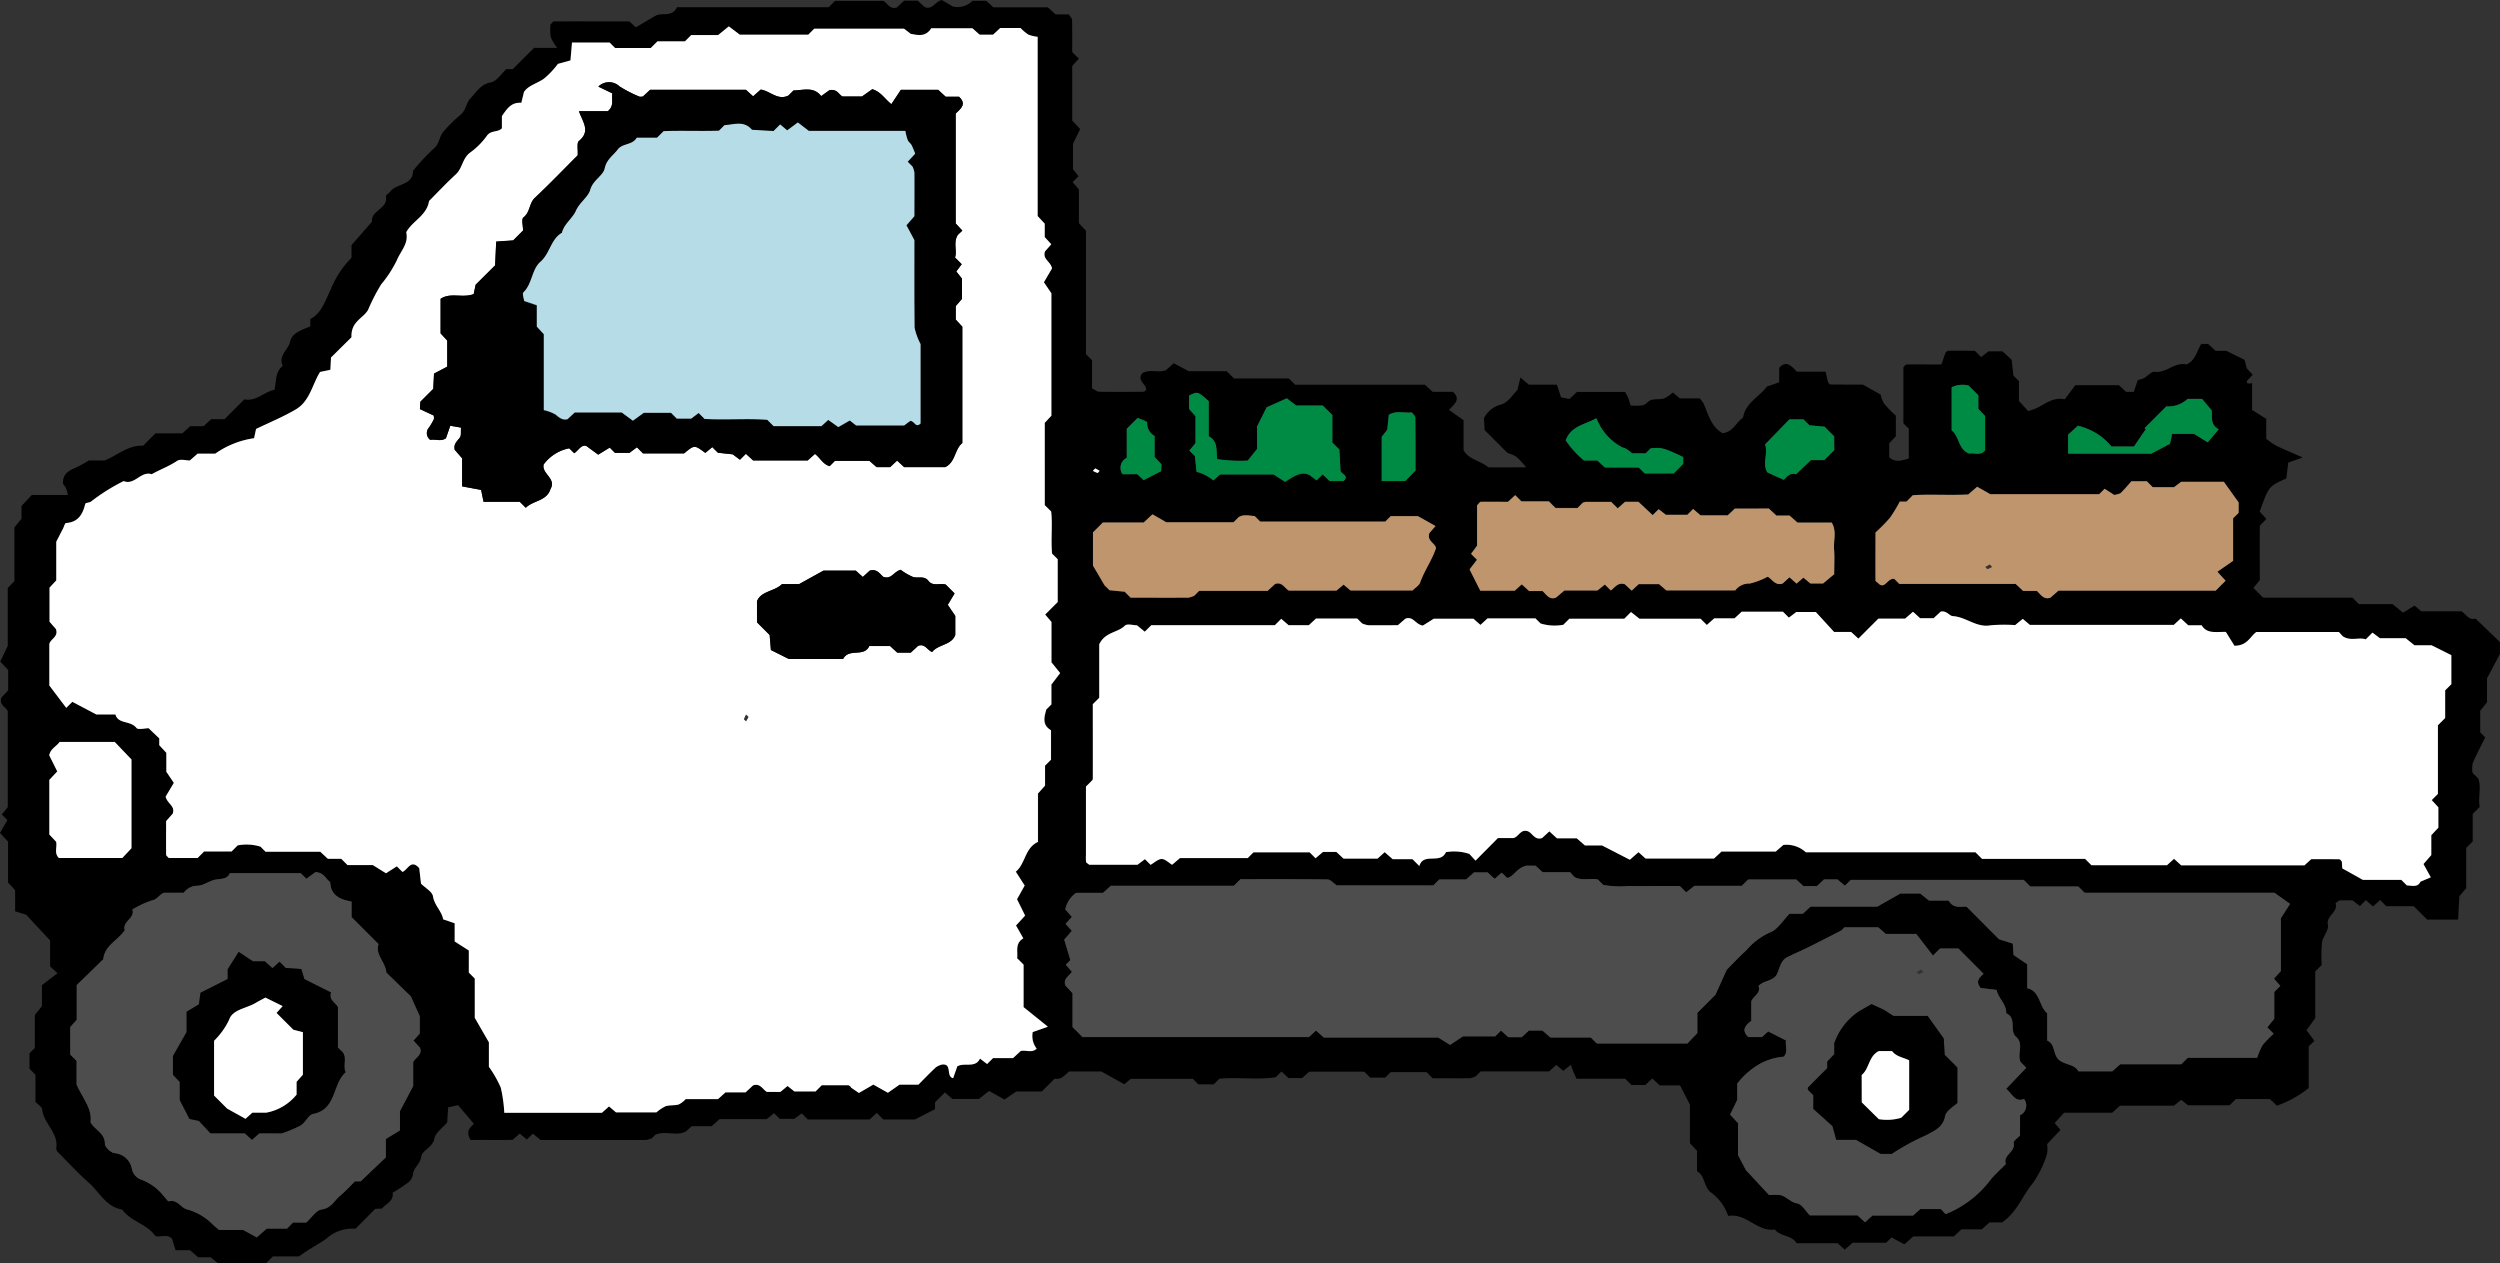 <svg viewBox="0 0 126.148 63.733" xmlns="http://www.w3.org/2000/svg"><rect x="0" y="0" width="126.148" height="63.733" fill="#333333" stroke="none"/><path d="m26.947 2.417h1.174a2.27 2.27 0 0 1 -.332-.546 2.691 2.691 0 0 1 -.012-.631c.082-.082.123-.159.164-.159 1.268-.006 2.537 0 3.815 0l.33.3c.338-.2.662-.395.991-.584s.829.103 1.085-.434h7.655l.32-.32h2.427c.209.1.334.46.693.33l.369-.34h.674l.366.329c.392.138.495-.262.855-.362l.561.328a1.049 1.049 0 0 0 .989-.286h.693l.361.328h2.75l.386.357h.678c.057.1.155.191.157.286.014.566.007 1.133.007 1.613l.336.335-.335.366v2.756l.4.432-.362.737v1.282l.28.355-.3.3.319.372v1.7l.356.382v6.227l.307.307v1.415c.156.082.25.173.345.175.751.012 1.5.008 2.251 0 .045 0 .089-.059.135-.091.02-.3-.485-.472-.2-.836.366-.24.782-.01 1.192-.159l.4-.352.754.4h1.918l.367.367h2.771l.319.319h6.544l.391.356h1.02c.392.345.134.588-.2.91l.74.522v1.515c.266.483.847.516 1.25.864.576.006 1.2 0 1.911 0-.481-.563-.481-.563-.948-.731-.367-.367-.735-.734-1.151-1.151l-.034-.6a1.352 1.352 0 0 1 .883-.694c.343-.1.592-.522.809-.731l.147-.625.427.361h1.414l.208.636.424.086.381-.356h2.428c.057.105.115.2.156.294s.063.2.118.389a2.857 2.857 0 0 0 .632-.012c.148-.033.258-.221.407-.264.211-.06.451-.02.661-.081a1.724 1.724 0 0 0 .435-.3l.353.3h1a1.363 1.363 0 0 1 .2.258c.237.542.365 1.149.946 1.493.518-.025.689-.535 1.048-.787.118-.75.824-1.041 1.2-1.561l.621-.215v-.728c.347-.389.59-.128.891.19h1.45l.122.53c.041.041.081.116.123.117.575.008 1.15.005 1.635.005l.9.508a1.308 1.308 0 0 0 .166.443 5.436 5.436 0 0 0 .6.621v1.034l-.336.36v.7c.3.275.624.184.989.061v-1.5l-.273-.272v-2.834c.068-.063.109-.134.152-.134.576-.008 1.152 0 1.766 0 .068-.2.137-.4.207-.6.045-.032.089-.09.134-.091.458-.007.916 0 1.346 0l.317.316.376-.29h.7l.464.428.092.8.277.277v1l.464.512c.08-.026.159-.054.239-.078.512-.155.9-.652 1.614-.522l.525-.707h2.2l.365.336h.386l.2-.582c-.047.078-.03.008.01-.01.1-.045.213-.049.3-.1.189-.1.384-.345.548-.322.592.081 1.006-.507 1.591-.367.468-.186.526-.672.757-1.036h.345l.378.349h.541l.92.452.114.433c.071.077.186.2.3.325l-.248.249c-.189.235.192.206.214.146v1.376l.714.448v1a3.083 3.083 0 0 0 .475.339c.414.207.845.381 1.362.609l-.727.262-.094.8c-.884.386-.884.386-1.345 1.67l.338.372-.245.245c-.031.045-.089.09-.089.135-.005.919 0 1.839 0 2.707l-.323.392.394.394c.043.034.087.1.13.1h4.475l.325.325h1.7l.525.431.584-.357.336.284h2.027c.244.152.381.484.71.366l1.235 1.192v.6l-.652 1.226v1.209l-.344.431v1.088l.254.254c-.216.437-.444.855-.628 1.291a1.351 1.351 0 0 0 -.01.5l.29.29c.164.465-.026.975.073 1.426l-.357.356v1.386l-.329.33v2.033l-.344.4c-.02.374-.04.764-.063 1.184h-1.56l-.679-.679h-1.386l-.31-.31-.358.325-.361-.322-.3.3-.376-.289h-.651c-.049.038-.214.128-.2.167.128.447-.489.6-.389 1.078.054.263-.256.583-.3.891a7.384 7.384 0 0 0 -.014 1.127l-.325.325v2.356l-.442.61.4.539-.288.275v2.103a5.362 5.362 0 0 1 -1.611.892l-.244-.245c-.045-.03-.09-.087-.135-.088-.573-.006-1.147 0-1.689 0l-.311.311h-2.1l-.347-.274-.36.294h-2.724l-.395.357h-2.428l-.475.522.293.346-.675.716a1.486 1.486 0 0 1 -.01.527 5.438 5.438 0 0 1 -.7 1.432c-.538.637-.8 1.482-1.566 1.991h-.63l-.389.349h-1.027l-.383.357h-2.049l-.445.4-.655-.347-.267.267h-1.691l-.4.348-.36-.324h-2.068c-.247-.423-.82-.326-1.1-.694-.883.143-1.427-.842-2.353-.681a2.417 2.417 0 0 0 -.838-1.163c-.41-.271-.3-.856-.734-1.093v-1.03l-.357-.386v-1.945l-.5-.97h-1.024l-.375-.351-.354.33h-.7l-.316-.316h-2.455c-.071-.158-.117-.255-.158-.353s-.076-.2-.13-.346l-.381.3-.352-.3-.361.329h-3.455l-.244.245a1.122 1.122 0 0 1 -.305.1c-.632.008-1.264 0-1.874 0l-.306-.307h-1.812l-.275.275h-.756l-.3-.3h-2.775l-.365.325h-.681l-.358-.333-.287.287c-.914.146-1.887-.012-2.849.078-.082.081-.163.163-.284.284h-.772l-.278-.278h-3.132l-.33.272-1.157-.646h-1.631a2.759 2.759 0 0 1 -.4.337.829.829 0 0 1 -.332.032l-.641.641h-1.288l-.592.407-.778-.431-.515.4h-1.346l-.369-.328-.5.5v.345l-1.014.522h-1.021-.571l-.332-.332-.365.332h-3.114l-.31-.31-.374.277h-.734l-.285-.285-.375.3h-2.376l-.4.357h-1.009l-.267.249c-.47.283-1-.04-1.56.176l-.18.181a1.205 1.205 0 0 1 -.308.089c-1.786 0-3.571 0-5.306 0l-.392-.323-.3.3-.363-.3-.361.316c-.719.013-1.453 0-2.116.007-.264-.446-.033-.633.166-.815l-.8-.944-.5.114-.048.756c-.239.286-.589.52-.644.81-.089.469-.627.592-.668.931-.046.373-.388.535-.413.883a.658.658 0 0 1 -.242.409 9.152 9.152 0 0 1 -.785.516c.064.433-.338.551-.539.8l-.341.015-.995 1.002a1.963 1.963 0 0 0 -1.49.518c-.4.278-.849.5-1.358.878h-1.319l-.338.338h-2.445l-.361-.293h-.627l-.411-.357h-.729l-.184-.584c-.24-.244-.546-.06-.831-.126-.414-.613-1.243-.728-1.677-1.341-.819-.129-1.146-.879-1.686-1.354-.562-.495-1.068-1.053-1.6-1.584-.015-.051-.051-.106-.044-.153.125-.783-.637-1.245-.71-1.963-.014-.135-.219-.25-.339-.379v-1.37l-.3-.3v-.78l.27-.27v-1.667l.357-.442v-1.063l.788-.6-.375-.344v-1.311l-1.211-1.3-.554-.168v-1.068l-.357-.384v-2.063l-.407-.442c.117-.2.244-.425.372-.646l-.28-.282.3-.376v-4.84c-.074-.2-.456-.309-.318-.687l.338-.363v-1.026l-.4-.429.379-.789v-2.925l.336-.336v-2.716l.357-.436v-.646l.519-.553h1.814a.931.931 0 0 0 -.236-.561c-.039-.5.3-.679.681-.838a6.62 6.62 0 0 0 .619-.343h.8c.644-.256 1.184-.786 1.942-.746l.625-.626h1.358l.391-.357h.674l.385-.356h.674l1-1c.585.125.986-.378 1.518-.478.105-.415.019-.9.42-1.21-.245-.514.279-.809.375-1.235.1-.442.608-.586 1.015-.759v-.369c.575-.3.753-.93 1.014-1.459a4.882 4.882 0 0 1 1.065-1.635v-.637l1.035-1.185c-.064-.584.827-.642.7-1.274-.013-.065.154-.156.222-.247.319-.422 1.144-.29 1.151-1.051a11.085 11.085 0 0 1 1.045-1.117c.291-.239.267-.6.482-.846a7.06 7.06 0 0 1 .86-.852c.288-.227.29-.61.5-.828.3-.308.514-.72 1.045-.815.284-.052.51-.427.773-.666h.322zm25.771 23.071v-4.151l.335-.36v-6.177l-.378-.558.41-.7c-.078-.367-.495-.463-.353-.859l.315-.358-.331-.363v-.675l-.357-.386v-9.039a1.927 1.927 0 0 1 -.465-.11 2.378 2.378 0 0 1 -.4-.336h-1.022l-.362.336h-.679l-.361-.321h-2.092c-.282.448-.68.348-1.038.278l-.332-.257h-4.533l-.3.3h-3.454l-.553-.418-.539.439h-1.359l-.315.315h-1.386l-.338.338h-1.8l-.275-.275h-1.9l-.078.9-.633.176a4.291 4.291 0 0 1 -.7.743c-.352.251-.812.35-1.015.683l-.131.539c-.521-.038-.727.311-.98.668v.625c-.223.211-.556.085-.753.366a3.721 3.721 0 0 1 -.852.856c-.391.284-.385.789-.722 1.1-.469.428-.9.893-1.352 1.342-.105.732-.846 1.01-1.15 1.575.129.576-.285.954-.464 1.393a5.9 5.9 0 0 1 -.8 1.238 9.473 9.473 0 0 0 -.656 1.275c-.226.434-.88.58-.842 1.392l-1.028 1.018-.032.62-.52.108c-.391.624-.513 1.469-1.219 1.887-.642.38-1.34.664-2.011.99l-.1.467a4.5 4.5 0 0 0 -1.958.778h-.89l-.395.346c-.194 0-.482-.088-.638.017-.407.275-.864.438-1.284.676-.544-.182-.86.572-1.415.346a9.729 9.729 0 0 0 -1.65 1.036c-.085.058-.275.056-.288.113-.127.527-.355.925-.97.968-.055 0-.1.177-.148.273-.1.191-.2.383-.345.67v1.952l-.34.365v1.72l.324.367c.142.395-.273.492-.332.759v2.092l.853 1.129.307-.306 1.213.64h.966c.137.5.759.293 1.057.676.086.11.432.017.618.017l.529.517v.343l.357.385v.954l.378.562-.413.694c.084.367.5.465.356.859l-.332.375v1.7c0 .043.067.086.13.162h1.463l.328-.329h1.386l.307-.307a2.4 2.4 0 0 1 1.15.063l.257.258h2.763l.383.357h.675l.315.314h1.276l.666.415.548-.349.283.282c.27-.1.427-.672.848-.189l.088.779c.226.226.57.409.605.639.071.459.444.748.513 1.162l.581.2v.917l.714.456v1.115l.3.3v1.983l.713 1.235v1.225a5.706 5.706 0 0 1 .6 1.052 7.258 7.258 0 0 1 .177 1.27h4.921l.361-.322.351.3h2.04a2.1 2.1 0 0 1 .472-.314c.211-.061.451-.022.659-.088a1.181 1.181 0 0 0 .346-.268h1.639l.38-.34h1.01l.381-.352c.359-.129.487.222.7.331h.676l.36-.3.347.275h1.065l.311-.311h1.342c.045 0 .09.058.135.088l-.012.019.41.282.728-.423.736.412.584-.408h.953c.312-.312.592-.6.887-.88a1 1 0 0 1 .29-.133c.56-.078.188.591.577.687l.211-.6c.366-.211.9.113 1.145-.39l.358.274.3-.3h1.017l.386-.357c.259-.066.564.119.807-.119a1.04 1.04 0 0 1 -.2-.838l.766-.268-1.227-.989v-2.142l-.327-.327c.052-.32-.128-.74.314-1l-.369-.649.459-.5-.408-.825.386-.691-.448-.7c.492-.4.45-1.2 1.119-1.5v-2.438l.357-.4v-1.008l.3-.3v-1.484c-.457-.268-.344-.658-.236-1.047l.257-.257v-1l.441-.581-.438-.543v-2.038l-.317-.373.632-.632v-2.159l-.286-.286c-.065-.732.034-1.473-.045-2.125zm34.806 5.712h-1.024l-.367.335-.314-.314h-3.084l-.427-.34-.339.338h-2.769l-.306.306a2.4 2.4 0 0 1 -1.148-.066l-.258-.257h-2.419l-.359.329-.354-.312h-2l-.552.346c-.386-.062-.477-.49-.879-.348l-.382.33c-.474 0-.989 0-1.5 0a1.178 1.178 0 0 1 -.306-.092l-.247-.247h-2.083l-.363.337h-1.023l-.371-.321-.321.321h-6.235l-.33.329-.392-.322c-.176 0-.5-.1-.612.017-.36.364-.984.3-1.293.939v2.7l-.325.324v3.78c0 .044-.063.087-.1.131l-.246.246v3.46a2.2 2.2 0 0 0 .006.345c.007.044.08.077.156.145h2.442l.375-.281.285.285c.19-.108.374-.293.559-.294s.358.19.528.292l.394-.338h3.421l.291-.291h2.836l.3.3.372-.319h.679l.361.337h1.709l.36-.33.4.348h1l.347.347c.212-.708 1.056-.064 1.342-.7a2.44 2.44 0 0 1 1.179.091l.313.341 1.129-1.14h.783c.266-.061.364-.474.734-.341.233.1.351.47.716.338l.364-.335.38.35h1l.413.357h.862l1.408.724.437-.38.36.329h3.448l.385-.356h2.735l.38-.331a1.423 1.423 0 0 1 1.136.371h8.563l.333.333h5.2l.317.318h3.814l.353-.322.362.33h6.218l.344-.312c.507 0 .965 0 1.422.005.041 0 .082.076.123.117l.021.343 1.037.579h1.942l.279.28c.274.018.553.106.686-.187l.523-.222-.369-.669.394-.453v-1l.357-.384v-1.031l-.335-.366.312-.312v-3.46l.366-.366v-1.39l.312-.311v-1.464l-1-.5h-.862l-.443-.356h-1.3l-.375-.282-.34.34c-.343-.123-.75.106-1.154-.153l-.2-.217h-4.165c-.319.221-.446.7-1.106.692l-.435-.7c-.536 0-.964.1-1.219-.333h-.677l-.374-.347-.356.329h-7.259l-.361-.306-.386.316a7.588 7.588 0 0 0 -1.248.012c-.71.123-1.232-.429-1.9-.466-.159-.009-.323-.3-.607-.227l-.359.334h-.678l-.36-.328-.4.348h-1.346l-1.007 1.008-.367-.335h-.859c-.262-.286-.607-.664-.923-1.008h-.983l-.376.284-.3-.3h-2.08zm-20.069 13.477c-.19-.127-.326-.3-.464-.3-1.491-.019-2.982-.012-4.4-.012l-.331.332h-6.209l-.394.357h-1.357a1.381 1.381 0 0 0 -.544.831l.335.381-.32.352.317.351-.384.445.308 1.031-.231.231.308.358c-.139.215-.458.357-.326.693l.359.392v1.707l.5.505h11.423l.36-.329.395.349h5.771l.6.373.647-.431h1.629l.293-.293.368.333h.678l.36-.336h.681l.408.357h2.041l.3.3h4.572l.5-.522v-1.026c.342-.343.669-.669.914-.914.22-.487.395-.876.571-1.264.327-.327.642-.666.983-.976a3.43 3.43 0 0 1 1.187-.9c.393-.137.666-.616 1-.949h.675l.386-.357h3.359l1.171-.664h.993l.449.357h.992c.238.428.615.291.9.308l1.643 1.647.69.216.04.576.691.469v1.207c.665.153.577.9 1.009 1.267v1.38c.427.18.273.7.6.976.3.253.769.2.972.57h1.71l.4-.357h3.083l.325-.325h3.5a3.387 3.387 0 0 1 .279-.646 5.225 5.225 0 0 1 .555-.569l-.322-.321.352-.432v-1.353l.306-.307-.321-.362.347-.385v-2.667l.465-.723-.786-.56h-9.578l-.317-.317h-2.425l-.333-.333h-8.725l-.3.295-.373-.318h-.679l-.36.336h-.676l-.36-.332h-2.429l-.318.318h-2.393l-.425.334-.319-.318h-1.332c-.4 0-.809.017-1.212-.005a4.811 4.811 0 0 1 -1.32-.052c-.111-.112-.193-.193-.275-.274-.383-.074-.792.084-1.179-.125l-.216-.24h-1.385l-.361-.33h-.476c-.526.152-.605.556-.962.616l-.265-.265-.359.312-.36-.325h-.679l-.4.357h-1.354l-.3.3zm-49.255 14.931 1.27-1.211v-.926l.713-.434v-.973l.667-1.265v-1.21c.119-.238.475-.363.345-.722l-.331-.365.317-.351v-.879l-.451-1-1.233-1.2c-.048-.548-.58-.906-.395-1.437l-1.365-1.366v-.779c-.532-.091-1.056-.288-1.076-.982-.227-.153-.321-.49-.746-.5l-.456.334-.285-.284h-3.574c-.127.308-.414.276-.7.322-.309.048-.593.285-.9.312a.873.873 0 0 0 -.727.355h-.995c-.247.09-.321.321-.586.378a4.815 4.815 0 0 0 -1.014.467c.15.45-.529.6-.382 1.041-.337.514-1.017.76-1.085 1.466l-1.34 1.306v1.756l-.327.361v1.39l.32.321v1.2c.357.764.792 1.223.705 1.887.2.39.725.538.726 1.094 0 .164.28.431.468.47a.97.97 0 0 1 .9.83.729.729 0 0 0 .424.494 2.573 2.573 0 0 1 1.2.877c.084.079.185.246.242.231.407-.106.573.3.881.4a2.871 2.871 0 0 1 1.264.708 4.239 4.239 0 0 0 .386.338h1.21l.684.375.509-.445h1.018l.3-.306h.668c.267-.239.5-.621.78-.659.486-.067.637-.452.932-.692a10.351 10.351 0 0 0 .739-.728zm81.886-10.476-1.265-1.27h-.929l-.356.356-.843-1.092h-1.538l-.386-.335h-1.7c-.084.085-.118.139-.167.164-.57.294-1.141.588-1.716.874-.334.166-.683.3-1.013.478s-.358.534-.5.83c-.181.391-.688.316-.939.621.131.358-.239.477-.364.763v.992c-.314.228-.508.482-.151.818h.682l.322-.287.9.459c-.055.27.12.572-.116.817a3.024 3.024 0 0 0 -1.231.376 3.885 3.885 0 0 0 -1.115.98v.824l-.361.743.4.43v1.617l.4.757 1.17 1.253a3.166 3.166 0 0 1 .555 0c.318.062.512.363.87.424.232.039.413.377.632.6h2.4l.384.348.374-.34h2.05l.361-.324h1.046c.1.1.222.265.254.248a5.331 5.331 0 0 0 2.292-1.785c.232-.255.485-.492.728-.738-.163-.454.5-.6.392-1.063-.023-.092.2-.244.324-.379v-1.017a.542.542 0 0 0 .2-.822c-.444.189-.6-.267-.9-.51l1.015-1.064-.279-.279c-.213-.4.188-.913-.241-1.288-.35-.3.06-.946-.493-1.178.021-.471-.4-.758-.487-1.184l-.8-.095c-.292-.347-.047-.538.138-.722zm2-19.314h.686c.2.187.36.468.691.335l.4-.35h7.932l.5-.5-.414-.453.794-.551v-2.148l.278-.278v-.524l-.746-1.041h-2.154l-.359.272h-1.074l-.3-.3h-.777c-.138.156-.318.38-.523.579-.068.067-.2.072-.335.117l-.494-.316-.275.274h-5.49l-.667-.376-.452.389c-.939.052-1.907-.022-2.794.038l-.321.321h-.336a7.162 7.162 0 0 1 -.5.825 8.987 8.987 0 0 1 -.725.736v2.424c0 .039.079.078.2.19.279.218.439-.335.748-.273l.253.253h5.87zm-12.83-4.157h-1.718l-.362.339h-1.371l-.372-.32-.294.294h-1.081l-.368-.283-.3.3-.718-.674h-.672l-.37.324-.33-.329c-.377 0-.829 0-1.281 0a.558.558 0 0 0 -.153.046l-.264.265h-1.111l-.338-.338h-1.385l-.312-.311-.366.336c-.455 0-.915 0-1.376 0-.042 0-.082.076-.182.176v2.04l-.306.409.3.3-.373.486c.2.394.366.727.541 1.073h1.741l.353-.319.371.337h.677c.2.2.367.471.686.326l.416-.353h1.662l.376-.3.3.3c.2-.15.36-.43.707-.315l.347.322.355-.328h1.026l.365.318h3.483a.866.866 0 0 1 .736-.347 3.855 3.855 0 0 0 .9-.345c.237.133.375.461.754.345l.346-.316.356.318.348-.3.351.3h.636l.564-.471c0-.455.026-.86-.007-1.26-.036-.442.148-.908-.118-1.344h-1.725l-.4-.354h-.662zm-34.106 2.878.577 1 .252.25.764.074.3.3h2.915a1.079 1.079 0 0 0 .3-.1l.245-.245h3.452l.373-.345c.358-.129.484.225.7.332h2.4l.36-.3.352.285h3.132c.15-.151.333-.252.384-.4.212-.608.6-1.13.8-1.742-.058-.268-.474-.363-.332-.759l.307-.351-.891-.5h-1.37l-.276.276h-6.301l-.281-.281c-.274-.011-.553-.106-.809.058l-.254.254h-3.4l-.694-.4-.442.413h-2.06l-.5.5zm-52.141 8.9c-.16.226-.463.337-.525.673l.406.814-.4.426v2.756l.345.37c.061.269-.121.576.138.815h3.2l.463-.493v-4.476l-.846-.886zm64.781-13.164c.3-.265-.075-.331-.151-.515l-.059-1.077-.354-.353v-1.386l-.482-.482h-1.344l-.473-.363-1.015.453-.486.969v1.136l-.47.585a7.628 7.628 0 0 1 -1.539-.075c-.067-.445.06-.882-.429-1.156v-1.766c-.557-.5-.557-.5-.993-.283v.672l.329.363v1.368l-.312.373.283.284.083.786a2.16 2.16 0 0 1 .844.435l.344-.3h2.7l.583.374c.438-.283.8-.548 1.224-.348l.362.272.3-.3.365.336zm36.567-1.385h4.186l.953-.5.1-.5h1.109l.691.428.557-.659c-.486-.252-.29-.715-.367-.968l-.474-.565h-.729a1.429 1.429 0 0 1 -1.073.377l-1.1 1.1.065.047-.6.88h-1.133a3.111 3.111 0 0 0 -1.7-1.049l-.489.452zm-19.424.519v-.344c-.981-.463-1.079-.49-1.641-.439l-.254.253h-.682c-.278-.234-.369-.273-.484-.294a2.782 2.782 0 0 1 -1.316-1.479c-.579.326-1.292.388-1.55 1.12a4.838 4.838 0 0 0 .923 1.015h.671l.387.352h1.706l.3.3h1.468zm7.62-.693q0-.345 0-.692l-.49-.49-.762-.069-.3-.3h-.708l-1.23 1.268c.175.433-.157.966.115 1.409l.828.374c.138-.115.3-.383.621-.278l.753-.715h.669c.178-.18.341-.343.504-.507zm-22.833 1.559h1.188l.515-.529c0-.858 0-1.766-.008-2.673 0-.088-.113-.174-.174-.262-.382.046-.786-.118-1.163.123l-.078.75-.28.36zm30.108-3.643v-.687l-.491-.49a1.251 1.251 0 0 0 -.854.087v2.176c.4.311.331.966.887 1.169.25-.052.561.127.8-.162v-1.733zm-43.186 3.3h.744l.321.3.882-.451.019-.345-.347-.371v-1.065a.737.737 0 0 1 -.377-.681c0-.066-.266-.136-.477-.236l-.551.551v1.466a.562.562 0 0 0 -.214.829zm-1.376-.3-.124.123a1.089 1.089 0 0 0 .233.108c.028.006.075-.07.114-.108z"/><path d="m52.718 25.488.321.32c.079.652-.02 1.393.046 2.125l.285.286v2.159l-.632.632.317.373v2.036l.438.543-.441.581v1c-.093.094-.175.175-.257.257-.108.389-.221.779.236 1.047v1.488l-.3.3v1.006l-.357.4v2.444c-.669.3-.627 1.1-1.119 1.5l.448.7-.386.691.408.825-.459.5.369.649c-.442.258-.262.678-.314 1l.327.327v2.143l1.227.989-.766.268a1.04 1.04 0 0 0 .2.838c-.243.238-.548.053-.807.119l-.386.357h-1.008l-.3.3-.358-.274c-.241.5-.779.179-1.145.39l-.211.6c-.389-.1-.017-.765-.578-.687a1.008 1.008 0 0 0 -.289.133c-.3.276-.575.568-.887.88h-.953l-.584.408-.736-.412-.728.423-.41-.282.012-.019c-.045-.03-.09-.087-.135-.088-.458-.006-.916 0-1.342 0l-.311.311h-1.069l-.347-.275-.36.3h-.677c-.208-.109-.336-.46-.7-.331l-.381.352h-1.01l-.38.34h-1.629a1.181 1.181 0 0 1 -.346.268c-.208.066-.448.027-.659.088a2.1 2.1 0 0 0 -.472.314h-2.04l-.351-.3-.361.322h-4.925a7.258 7.258 0 0 0 -.177-1.27 5.706 5.706 0 0 0 -.6-1.052v-1.236l-.713-1.235v-1.983l-.3-.3v-1.115l-.714-.456v-.917l-.581-.2c-.069-.414-.442-.7-.513-1.162-.035-.23-.379-.413-.605-.639l-.088-.779c-.421-.483-.578.087-.848.189l-.283-.282-.548.349-.666-.415h-1.275l-.315-.314h-.675l-.383-.357h-2.762l-.257-.258a2.4 2.4 0 0 0 -1.15-.063l-.307.307h-1.386l-.328.329h-1.459c-.063-.076-.129-.119-.13-.162-.007-.575 0-1.151 0-1.7l.332-.375c.142-.394-.272-.492-.356-.859l.413-.694-.378-.562v-.954l-.357-.385v-.343l-.537-.513c-.186 0-.532.093-.618-.017-.3-.383-.92-.181-1.057-.676h-.962l-1.213-.64-.307.306-.853-1.129v-2.09c.059-.267.474-.364.332-.759l-.322-.369v-1.72l.34-.365v-1.952c.148-.287.246-.479.345-.67.049-.1.093-.27.148-.273.615-.043.843-.441.97-.968.013-.057.2-.055.288-.113a9.729 9.729 0 0 1 1.65-1.036c.555.226.871-.528 1.415-.346.42-.238.877-.4 1.284-.676.156-.105.444-.017.638-.017l.395-.346h.89a4.5 4.5 0 0 1 1.958-.778l.1-.467c.671-.326 1.369-.61 2.011-.99.706-.418.828-1.263 1.219-1.887l.52-.108.032-.62 1.035-1.025c-.038-.812.616-.958.842-1.392a9.473 9.473 0 0 1 .656-1.275 5.9 5.9 0 0 0 .8-1.238c.179-.439.593-.817.464-1.393.3-.565 1.045-.843 1.15-1.575.45-.449.879-.914 1.35-1.342.337-.308.331-.813.722-1.1a3.721 3.721 0 0 0 .852-.856c.2-.281.53-.155.753-.366v-.622c.253-.357.459-.706.98-.668l.131-.539c.2-.333.663-.432 1.015-.683a4.291 4.291 0 0 0 .7-.743l.633-.176.078-.9h1.9l.275.275h1.8l.338-.338h1.386l.315-.315h1.359l.539-.439.553.418h3.458l.3-.3h4.533l.332.257c.358.07.756.17 1.038-.278h2.08l.361.321h.679l.362-.336h1.022a2.378 2.378 0 0 0 .4.336 1.927 1.927 0 0 0 .465.11v9.043l.357.386v.675l.331.363-.315.358c-.142.4.275.492.353.859l-.41.7.378.558v6.176l-.335.36zm-19.912-20.957-.371.346c-.069 0-.136.02-.182 0a6.412 6.412 0 0 1 -1-.516.764.764 0 0 0 -1.064.013l.708.342c-.063.3.117.61-.232.9h-1.452c.184.541.6 1.007 0 1.505-.12.1-.045.433-.064.724-.691.69-1.407 1.436-2.159 2.144-.3.279-.236.728-.579.991-.111.085-.018.436-.018.659l-.5.5-.856.059-.055 1.2-.982.969-.1.473c-.57.214-1.171-.1-1.669.239v1.743l.334.361v1.317l-.666.352-.038.769-.654.654-.019.367.7.328c0 .075.02.143 0 .189a2.854 2.854 0 0 1 -.246.417.423.423 0 0 0 .07.622c.248-.058.534.1.789-.086l.218-.629.542.094c-.018.2.02.39-.057.5-.129.183-.331.315-.26.621l.373.427v1.416l.959.18.122.6h1.831l.3.3c.371-.372 1.055-.332 1.245-.943.312-.533-.446-.767-.345-1.24a2.1 2.1 0 0 1 1.295-.818c.087.087.168.169.25.25.22-.147.363-.462.62-.362l.59.433.582-.357.266.266h.73l.375-.281.307.308h2.072c.522-.434.522-.434 1.07-.024l.352-.293.283.284.748.081.364.273.3-.3.366.335h2.754l.366-.331c.263.2.405.528.741.619l.267-.268h1.74l.362.318h.681l.354-.33.355.33h2.068c.532-.252.468-.9.866-1.215v-5.869l-.332-.36v-.681l.312-.362v-1.026l-.285-.36.275-.366-.338-.338c.117-.343-.1-.749.141-1.143l.228-.213-.336-.363v-5.541c.248-.251.573-.475.169-.851h-.674l-.378-.349h-1.879l-.481.723c-.358-.293-.523-.617-.96-.756l-.523.369h-.977c-.191-.087-.256-.389-.661-.32l-.42.3c-.388-.5-.917-.287-1.394-.286l-.256.256c-.539.267-.919-.232-1.4-.3l-.384.341-.361-.33zm14.909 24.961c-.333-.073-.65.106-.865-.176s-.53-.122-.782-.2a2.957 2.957 0 0 1 -.622-.363c-.364.1-.467.5-.879.356-.165-.138-.323-.425-.681-.313l-.352.32-.353-.32h-1.632l-1.227.679h-.864c-.382.378-1.067.344-1.262.868v1.057c.23.231.434.435.638.638l.063.757.905.454h2.741c.293-.567 1.057-.066 1.318-.651h1.054l.361.332h.681l.365-.34c.35-.141.471.223.714.308.313-.4.965-.334 1.167-.858v-.961l-.379-.562.345-.575zm-9.942 6.684-.124-.123a1.1 1.1 0 0 0 -.108.232c-.006.029.07.076.108.114z" fill="#fff"/><path d="m87.524 31.2.361-.336h2.08l.3.3.376-.284h.983c.316.344.661.722.923 1.008h.859l.367.335 1.007-1.008h1.349l.4-.348.36.328h.678l.359-.334c.284-.07.448.218.607.227.668.037 1.19.589 1.9.466a7.588 7.588 0 0 1 1.248-.012l.386-.316.361.306h7.259l.356-.329.374.347h.677c.255.43.683.334 1.219.333l.435.7c.66 0 .787-.471 1.106-.692h4.165l.2.217c.4.259.811.03 1.154.153l.34-.34.375.282h1.3l.443.356h.862l1 .5v1.464l-.312.311v1.396l-.366.366v3.464l-.312.312.335.366v1.024l-.357.384v1l-.394.453.369.669-.523.222c-.133.293-.412.2-.686.187l-.279-.28h-1.942l-1.037-.579c-.007-.118-.014-.23-.022-.343-.04-.041-.081-.116-.122-.117-.457-.008-.915-.005-1.422-.005l-.344.312h-6.218l-.362-.33-.353.322h-3.816l-.317-.318h-5.2l-.333-.333h-8.559a1.423 1.423 0 0 0 -1.136-.371l-.38.331h-2.735l-.385.356h-3.448l-.36-.322-.434.384-1.408-.724h-.862l-.413-.36h-1l-.38-.35-.364.335c-.365.132-.483-.238-.716-.338-.37-.133-.468.28-.734.341h-.783l-1.129 1.14-.313-.341a2.44 2.44 0 0 0 -1.18-.087c-.286.636-1.13-.008-1.342.7l-.347-.347h-1l-.402-.353-.36.325h-1.717l-.361-.337h-.679l-.372.319-.3-.3h-2.831l-.291.291h-3.421l-.394.338c-.17-.1-.35-.292-.528-.292s-.369.186-.559.294l-.285-.285-.375.281h-2.439c-.076-.068-.149-.1-.156-.145a2.2 2.2 0 0 1 -.006-.345v-3.454l.246-.246c.033-.044.1-.087.1-.131.005-1.267 0-2.533 0-3.78l.325-.324v-2.7c.309-.634.933-.575 1.293-.939.112-.113.436-.017.612-.017l.392.322.33-.329h6.235l.321-.321.371.321h1.023l.363-.337h2.074c.084.083.165.165.247.247a1.178 1.178 0 0 0 .306.092c.516.01 1.031 0 1.5 0l.382-.33c.4-.142.493.286.879.348l.552-.346h2l.354.312.359-.329h2.417l.258.257a2.4 2.4 0 0 0 1.148.066l.306-.306h2.771l.339-.338.427.34h3.084l.314.314.376-.336z" fill="#fff"/><path d="m67.455 44.677h4.87l.3-.3h1.357l.4-.357h.679l.36.325.359-.312.265.265c.357-.06.436-.464.962-.616h.478l.361.33h1.385l.216.24c.387.209.8.051 1.179.124.082.082.164.163.275.275a4.811 4.811 0 0 0 1.32.052c.4.022.808.005 1.212.005h1.335l.319.318.413-.326h2.39l.318-.318h2.432l.36.332h.681l.36-.336h.679l.373.318.3-.295h8.723l.333.333h2.425l.317.317h9.578l.786.56-.465.723v2.666l-.347.385.321.363-.306.306v1.355l-.352.432.322.321a5.225 5.225 0 0 0 -.555.569 3.387 3.387 0 0 0 -.279.646h-3.5l-.325.325h-3.083l-.4.357h-1.71c-.2-.372-.668-.317-.972-.57-.329-.274-.175-.8-.6-.976v-1.38c-.432-.368-.344-1.114-1.009-1.267v-1.209l-.691-.469-.04-.576-.69-.216-1.643-1.647c-.286-.017-.663.12-.9-.308h-.992l-.449-.357h-.993l-1.171.664h-3.37l-.386.357h-.67c-.333.333-.606.812-1 .949a3.43 3.43 0 0 0 -1.187.9c-.341.31-.656.649-.983.976-.176.388-.351.777-.571 1.264-.245.245-.572.571-.914.914v1.021l-.5.522h-4.573l-.3-.3h-2.037l-.408-.351h-.681l-.36.336h-.678l-.368-.336-.294.294h-1.629l-.647.431-.6-.373h-5.77l-.395-.352-.36.329h-11.424l-.5-.505v-1.704l-.359-.392c-.132-.336.187-.478.326-.693l-.308-.358.231-.231-.311-1.031.384-.445-.317-.351.32-.352-.335-.381a1.381 1.381 0 0 1 .544-.831h1.362l.394-.357h6.208l.331-.332c1.419 0 2.91-.007 4.4.012.138.002.274.172.464.299z" fill="#4d4d4d"/><path d="m18.2 59.608h-.294a10.351 10.351 0 0 1 -.739.728c-.3.24-.446.625-.932.692-.28.038-.513.42-.78.659h-.668l-.3.306h-1.024l-.509.445-.684-.375h-1.211a4.239 4.239 0 0 1 -.386-.338 2.871 2.871 0 0 0 -1.264-.708c-.308-.109-.474-.51-.881-.4-.057.015-.158-.152-.242-.231a2.573 2.573 0 0 0 -1.2-.877.729.729 0 0 1 -.424-.494.97.97 0 0 0 -.9-.83c-.188-.039-.468-.306-.468-.47 0-.556-.531-.7-.727-1.093.088-.665-.347-1.124-.7-1.888v-1.2l-.32-.321v-1.39l.327-.361v-1.755c.433-.423.886-.865 1.34-1.306.068-.706.748-.952 1.085-1.466-.147-.437.532-.591.382-1.041a4.815 4.815 0 0 1 1.014-.467c.265-.057.339-.288.586-.378h.989a.873.873 0 0 1 .727-.355c.306-.027.59-.264.9-.312.288-.046.575-.014.7-.322h3.578c.122.121.2.2.285.285l.456-.335c.425.008.519.345.746.5.02.694.544.891 1.076.982v.786l1.362 1.364c-.185.531.347.889.395 1.437l1.233 1.2.451 1v.879l-.317.351.331.365c.13.359-.226.484-.345.722v1.204l-.667 1.265v.973l-.713.434v.928zm-3.981-2.425a6.141 6.141 0 0 0 .96-.407c.233-.16.387-.532.62-.577 1.183-.228.949-1.483 1.636-2.1-.153-.317.068-.671-.132-.984l-.256-.256v-2.04c-.141-.243-.479-.375-.349-.742l-1.343-.672-.155-.505-.788-.055-.312-.315-.36.324-.382-.345h-.6l-.72-.476-.552.872v.495l-1.373.693-.08.585-.62.374v1.024l-.69 1.213v.939l.346.372v.908l.487.948.476.1.584.625h1.734l.359.328.374-.329z" fill="#4d4d4d"/><path d="m100.085 49.132c-.186.184-.43.375-.143.722l.8.095c.085.426.508.713.487 1.184.553.232.143.873.493 1.178.429.375.028.885.241 1.288l.279.279-1.015 1.064c.3.243.46.7.9.51a.542.542 0 0 1 -.2.822v1.019c-.12.135-.347.287-.324.379.11.461-.555.609-.392 1.063-.243.246-.5.483-.728.738a5.331 5.331 0 0 1 -2.292 1.785c-.032.017-.157-.151-.254-.248h-1.044l-.361.324h-2.05l-.374.34-.384-.348h-2.4c-.219-.219-.4-.557-.632-.6-.358-.061-.552-.362-.87-.424a3.166 3.166 0 0 0 -.555 0l-1.167-1.258-.4-.757v-1.617l-.4-.43.361-.743v-.821a3.885 3.885 0 0 1 1.115-.98 3.024 3.024 0 0 1 1.231-.376c.236-.245.061-.547.116-.817l-.9-.459-.322.287h-.682c-.357-.336-.163-.59.151-.818v-.992c.125-.286.5-.405.364-.764.251-.3.758-.229.939-.62.138-.3.17-.658.5-.83s.679-.312 1.013-.478c.575-.286 1.146-.58 1.716-.874.049-.025.083-.079.167-.164h1.7l.386.335h1.537l.843 1.092.356-.356h.929zm-4.631 9.09a11.628 11.628 0 0 1 1.723-.94c.449-.251.844-.384.967-.976.058-.276.446-.483.62-.657v-1.781l-.641-.641-.045-.821-.813-1.143h-1.729c-.224-.141-.357-.237-.5-.313-.188-.1-.385-.182-.6-.282l-.62.354a3.188 3.188 0 0 0 -1.262 1.625v.544l-.354.377v.332c-.331.332-.657.655-.978.984-.017.018.01.078.016.119l.26.26v.691l.967.869.19.692h1l1.242.708zm1.479-9.3-.223.123c.039.038.086.114.114.108a1.082 1.082 0 0 0 .232-.108z" fill="#4d4d4d"/><path d="m102.086 29.818-.378-.353h-5.87l-.253-.253c-.309-.062-.469.491-.748.273-.121-.112-.2-.151-.2-.19-.007-.807 0-1.614 0-2.424a8.987 8.987 0 0 0 .725-.736 7.162 7.162 0 0 0 .5-.825h.338l.321-.321c.887-.06 1.855.014 2.794-.038l.452-.389.667.376h5.49l.275-.274.494.316c.138-.045.267-.05.335-.117.2-.2.385-.423.523-.579h.777l.3.3h1.074l.359-.272h2.154l.746 1.041v.524l-.278.278v2.145l-.794.551.414.453-.5.5h-7.932l-.4.35c-.331.133-.49-.148-.692-.335zm-1.686-1.336-.223.123c.039.039.085.115.114.109a1.04 1.04 0 0 0 .232-.109z" fill="#bf956d"/><path d="m89.256 25.661.38.356h.664l.4.354h1.728c.266.436.082.9.118 1.344.033.4.007.8.007 1.26l-.564.471h-.636l-.353-.296-.348.3-.356-.318-.346.316c-.379.116-.517-.212-.754-.345a3.855 3.855 0 0 1 -.9.345.866.866 0 0 0 -.736.347h-3.479l-.365-.318h-1.026l-.355.328-.347-.322c-.347-.115-.5.165-.707.315l-.3-.3-.376.3h-1.667l-.416.353c-.319.145-.483-.128-.686-.326h-.677l-.371-.337-.353.319h-1.741c-.175-.346-.343-.679-.541-1.073l.373-.486-.3-.3.306-.409v-2.039c.1-.1.14-.175.182-.176.461-.009.921 0 1.376 0l.366-.336.312.311h1.385l.338.338h1.109l.264-.265a.558.558 0 0 1 .153-.046h1.281l.33.329.372-.335h.675l.718.674.3-.3.368.283h1.081l.294-.294.372.32h1.371l.362-.339z" fill="#bf956d"/><path d="m55.15 28.539v-1.674l.5-.5h2.06l.442-.413.694.4h3.4l.254-.254c.256-.164.535-.069.809-.058l.281.281h6.31l.276-.276h1.37l.891.5-.307.351c-.142.4.274.491.332.759-.2.612-.588 1.134-.8 1.742-.051.146-.234.247-.384.4h-3.131l-.347-.297-.36.3h-2.4c-.212-.107-.338-.461-.7-.332l-.373.345h-3.456c-.082.081-.163.163-.244.244a1.1 1.1 0 0 1 -.3.1c-.976.007-1.953 0-2.915 0l-.3-.3-.764-.074-.252-.25z" fill="#bf956d"/><path d="m3.009 37.438h2.78l.846.886v4.476l-.463.493h-3.2c-.259-.239-.077-.546-.138-.815l-.345-.37v-2.757l.4-.426-.406-.814c.063-.336.366-.447.526-.673z" fill="#fff"/><g fill="#008b45"><path d="m69.72 24.275v-2.231l.28-.36.078-.75c.377-.241.781-.077 1.163-.123.061.088.173.174.174.262.013.907.008 1.815.008 2.673l-.515.529z"/><path d="m67.79 24.275h-.69l-.365-.336-.3.3-.362-.272c-.424-.2-.786.065-1.224.348l-.583-.374h-2.7l-.344.3a2.16 2.16 0 0 0 -.844-.435l-.083-.786-.283-.284.312-.373v-1.363l-.324-.366v-.672c.436-.22.436-.22.993.283v1.766c.489.274.362.711.429 1.156a7.628 7.628 0 0 0 1.539.075l.47-.585v-1.136l.486-.969 1.015-.453.473.363h1.342l.482.482v1.386l.354.353.059 1.077c.073.184.452.25.148.515z"/><path d="m104.357 22.89v-.954l.489-.452a3.111 3.111 0 0 1 1.7 1.049h1.133l.6-.88-.065-.047 1.1-1.1a1.429 1.429 0 0 0 1.073-.377h.729l.474.565c.077.253-.119.716.367.968l-.557.659-.691-.428h-1.109l-.1.5-.953.5z"/><path d="m84.933 23.409-.479.479h-1.468l-.3-.3h-1.701l-.387-.352h-.669a4.838 4.838 0 0 1 -.923-1.015c.258-.732.971-.794 1.55-1.12a2.782 2.782 0 0 0 1.316 1.479c.115.021.206.06.484.294h.682l.254-.253c.562-.051.66-.024 1.641.439z"/><path d="m92.554 22.716-.506.5h-.669l-.753.715c-.319-.105-.483.163-.621.278l-.828-.374c-.272-.443.06-.976-.115-1.409l1.23-1.268h.708l.3.3.762.07.49.489q.001.354.002.699z"/><path d="m99.828 20.632.336.36v1.733c-.234.289-.545.11-.8.162-.556-.2-.489-.858-.886-1.17v-2.175a1.251 1.251 0 0 1 .854-.087c.164.164.328.327.491.491z"/><path d="m56.642 23.929a.562.562 0 0 1 .214-.827v-1.465l.551-.551c.211.1.477.17.477.236a.737.737 0 0 0 .377.681v1.055l.347.371-.019.345-.882.451-.321-.3z"/></g><path d="m55.266 23.633.223.123c-.039.038-.086.114-.114.108a1.089 1.089 0 0 1 -.233-.108z" fill="#fff"/><path d="m32.806 4.531h4.833l.361.33.386-.342c.479.07.859.569 1.4.3l.256-.256c.477 0 1.006-.216 1.394.286l.42-.3c.405-.069.47.233.661.32h.977l.523-.369c.437.139.6.463.96.756l.481-.723h1.885l.378.349h.674c.4.376.079.6-.169.851v5.541l.336.363-.228.213c-.245.394-.024.8-.141 1.143l.338.338-.275.366.285.36v1.026l-.312.362v.681l.332.36v5.871c-.4.318-.334.963-.866 1.215h-2.07l-.355-.33-.354.33h-.681l-.362-.318h-1.74l-.267.268c-.336-.091-.478-.417-.741-.619l-.366.331h-2.754l-.366-.335-.3.3-.364-.273-.748-.081-.283-.284-.352.293c-.548-.41-.548-.41-1.07.024h-2.076l-.307-.308-.375.281h-.73l-.266-.266-.582.357-.59-.433c-.257-.1-.4.215-.62.362l-.25-.25a2.1 2.1 0 0 0 -1.295.818c-.1.473.657.707.346 1.24-.191.611-.875.571-1.246.943l-.3-.3h-1.831l-.122-.6-.959-.18v-1.417l-.373-.427c-.071-.306.131-.438.26-.621.077-.11.039-.3.057-.5l-.542-.094-.218.629c-.255.187-.541.028-.789.086a.423.423 0 0 1 -.07-.622 2.854 2.854 0 0 0 .246-.417c.023-.046 0-.114 0-.189l-.7-.328.019-.367.654-.654.038-.769.666-.352v-1.317l-.334-.361v-1.743c.5-.339 1.1-.025 1.669-.239l.1-.473.981-.981.055-1.2.856-.059.5-.5c0-.223-.093-.574.018-.659.343-.263.282-.712.579-.991.752-.708 1.468-1.454 2.159-2.144.019-.291-.056-.626.064-.724.606-.5.186-.964 0-1.5h1.456c.349-.286.169-.6.232-.9l-.708-.342a.764.764 0 0 1 1.064-.013 6.412 6.412 0 0 0 1 .516c.046.023.113 0 .182 0zm13.644 12.83a3.282 3.282 0 0 1 -.3-.807c-.018-1.546-.01-3.093-.01-4.422l-.4-.748.4-.46c0-.712 0-1.458 0-2.2a1.112 1.112 0 0 0 -.095-.3l-.243-.243.377-.405a4.447 4.447 0 0 0 -.178-.429c-.05-.1-.158-.166-.2-.264a3.171 3.171 0 0 1 -.117-.458h-4.877l-.553-.425-.537.4-.355-.3-.334.334-1.089-.063c-.405-.482-.918-.258-1.386-.233l-.279.278c-.946.033-1.912-.013-2.794.024l-.328.328h-1.026c-.208.388-.72.276-.963.6-.227.3-.557.487-.654.947-.08.382-.59.585-.728 1.078-.105.375-.541.638-.731 1.073-.162.372-.585.645-.7 1.1-.566.33-.6 1.043-1.084 1.463-.442.385-.407 1.106-.857 1.542-.07.068.021.3.036.438l.638.214v1.072l.353.387v3.83a1.991 1.991 0 0 1 .592.222c.185.148.338.3.605.234l.367-.354h2.373l.563.415.552-.4h1.373l.293.294h.726l.376-.284.3.3c1.077.06 2.16-.032 3.162.044l.319.319h2.418l.344-.314.508.362.581-.332.319.252h2.413l.313-.234c.25.038.258.367.517.135z"/><path d="m47.715 29.492.454.453-.345.575.379.562v.961c-.2.524-.854.46-1.167.858-.243-.085-.364-.449-.714-.308l-.365.34h-.681l-.361-.332h-1.054c-.261.585-1.025.084-1.318.651h-2.743l-.9-.452c-.018-.211-.04-.484-.063-.757-.2-.2-.408-.407-.638-.638v-1.066c.2-.524.88-.49 1.262-.868h.864l1.227-.679h1.632l.353.32.352-.32c.358-.112.516.175.681.313.412.148.515-.253.879-.356a2.957 2.957 0 0 0 .622.363c.252.082.567-.079.782.2s.529.107.862.18z"/><path d="m14.218 57.183h-1.13l-.374.329-.359-.328h-1.734l-.584-.625-.476-.1-.487-.948v-.911l-.346-.372v-.939l.69-1.213v-1.024l.62-.374.08-.585 1.373-.693v-.495l.552-.872.72.476h.6l.382.345.36-.324.311.311.788.055.154.511 1.343.672c-.13.367.208.5.349.742v2.04l.256.256c.2.313-.021.667.132.984-.687.615-.453 1.87-1.636 2.1-.233.045-.387.417-.62.577a6.141 6.141 0 0 1 -.964.405zm-.78-1.039a2.564 2.564 0 0 0 1.532-.91v-.645l.319-.363v-2.143l-.485-.125-.846-.846.307-.346-.868-.429c-.2.11-.35.181-.488.266-.459.28-1.17.328-1.342.848a3.686 3.686 0 0 1 -.761 1.066v2.763l.656.657.928.518.347-.311z"/><path d="m95.454 58.222h-.554l-1.242-.708h-1l-.19-.692-.967-.869v-.691l-.26-.26c-.006-.041-.033-.1-.016-.119.321-.329.647-.652.978-.984v-.331l.354-.377v-.544a3.188 3.188 0 0 1 1.262-1.625l.62-.354c.214.1.411.183.6.282.144.076.277.172.5.313h1.729l.813 1.143.045.821.641.641v1.781c-.174.174-.562.381-.62.657-.123.592-.518.725-.967.976a11.628 11.628 0 0 0 -1.726.94zm-1.515-3.979v1.384l.859.847a2.484 2.484 0 0 0 1.134-.071l.4-.4v-2.503c-.316-.154-.664-.187-.862-.467h-.667c-.519.256-.47.89-.864 1.21z"/><path d="m46.45 17.361v4.01c-.259.232-.267-.1-.517-.135l-.313.234h-2.42l-.319-.252-.581.332-.508-.362-.344.314h-2.415l-.319-.319c-1-.076-2.085.016-3.162-.044l-.3-.3-.376.284h-.726l-.293-.294h-1.369l-.552.4-.563-.415h-2.373l-.362.335c-.267.067-.42-.086-.605-.234a1.991 1.991 0 0 0 -.592-.222v-3.83l-.353-.387v-1.076l-.638-.214c-.015-.135-.106-.37-.036-.438.45-.436.415-1.157.857-1.542.483-.42.518-1.133 1.084-1.463.11-.451.533-.724.7-1.1.19-.435.626-.7.731-1.073.138-.493.648-.7.728-1.078.1-.46.427-.643.654-.947.243-.327.755-.215.963-.6h1.026l.328-.328c.882-.037 1.848.009 2.794-.024l.279-.278c.468-.025.981-.249 1.386.233l1.089.063.334-.334.355.3.537-.4.553.425h4.871a3.171 3.171 0 0 0 .117.458c.04.1.148.167.2.264a4.447 4.447 0 0 1 .178.429l-.377.405.243.243a1.112 1.112 0 0 1 .095.3c.008.747 0 1.493 0 2.205l-.4.46.4.748c0 1.329-.008 2.876.01 4.422a3.282 3.282 0 0 0 .301.825z" fill="#b5dce7"/><path d="m93.939 54.243c.394-.32.345-.954.868-1.207h.667c.2.28.546.313.862.467v2.497l-.4.4a2.484 2.484 0 0 1 -1.134.071l-.859-.847z" fill="#fff"/><path d="m14.8 51.958-.846-.846.307-.346-.868-.429c-.2.11-.35.181-.488.266-.459.28-1.17.328-1.342.848a3.686 3.686 0 0 1 -.761 1.066v2.763l.656.657.928.518.347-.311h.7a2.564 2.564 0 0 0 1.532-.91v-.645l.319-.363v-2.143zm-1.576-.144c-.019-.019-.04-.048-.06-.071.02.023.041.052.06.071z" fill="#fff"/></svg>
